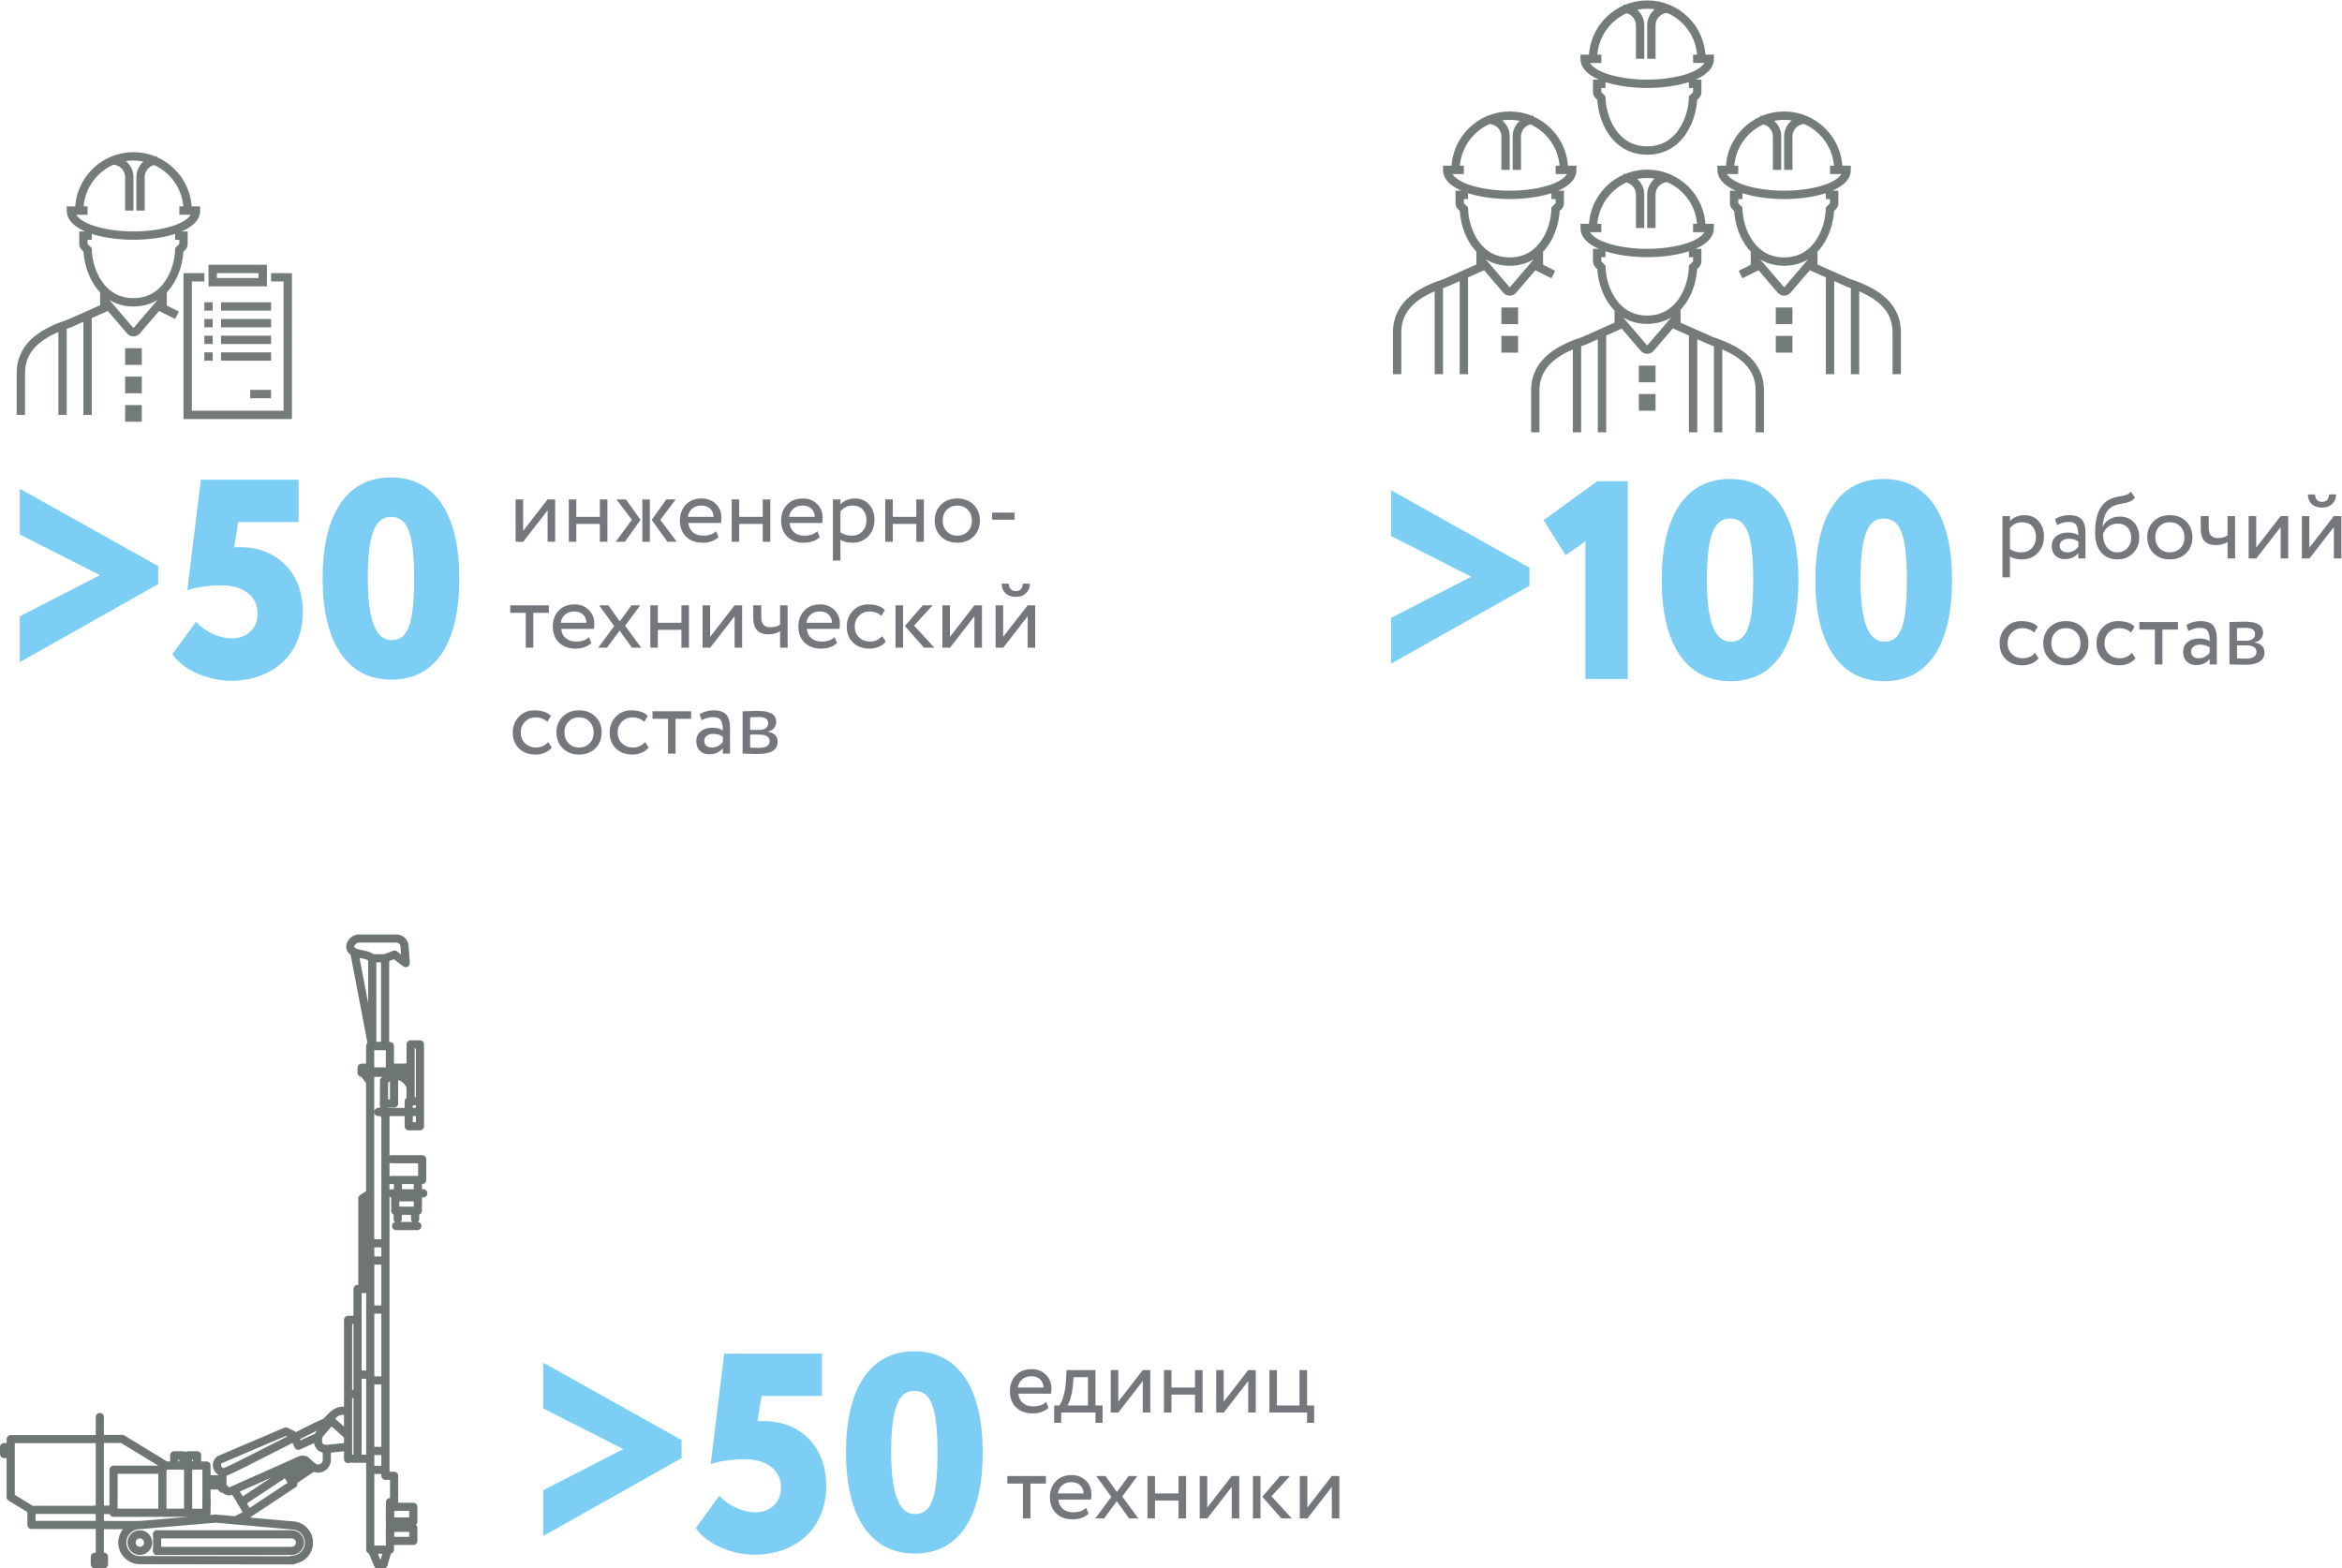 <?xml version="1.0" encoding="UTF-8" standalone="no"?> <svg xmlns:dc="http://purl.org/dc/elements/1.1/" xmlns:cc="http://creativecommons.org/ns#" xmlns:rdf="http://www.w3.org/1999/02/22-rdf-syntax-ns#" xmlns:svg="http://www.w3.org/2000/svg" xmlns="http://www.w3.org/2000/svg" viewBox="0 0 265.236 177.639" height="177.639" width="265.236" xml:space="preserve" id="svg2">  <defs id="defs6"> <clipPath id="clipPath18" clipPathUnits="userSpaceOnUse"> <path id="path16" d="M 0,133.229 H 198.927 V 0 H 0 Z"></path> </clipPath> <clipPath id="clipPath42" clipPathUnits="userSpaceOnUse"> <path id="path40" d="m 1.418,97.426 h 23.386 v 22.905 H 1.418 Z"></path> </clipPath> <clipPath id="clipPath54" clipPathUnits="userSpaceOnUse"> <path id="path52" d="M 0,133.229 H 198.927 V 0 H 0 Z"></path> </clipPath> <clipPath id="clipPath80" clipPathUnits="userSpaceOnUse"> <path id="path78" d="m 1.418,97.426 h 23.386 v 22.905 H 1.418 Z"></path> </clipPath> <clipPath id="clipPath90" clipPathUnits="userSpaceOnUse"> <path id="path88" d="M 0,133.229 H 198.927 V 0 H 0 Z"></path> </clipPath> <clipPath id="clipPath110" clipPathUnits="userSpaceOnUse"> <path id="path108" d="m 118.346,96.528 h 43.155 v 36.7 h -43.155 z"></path> </clipPath> <clipPath id="clipPath122" clipPathUnits="userSpaceOnUse"> <path id="path120" d="M 0,133.229 H 198.927 V 0 H 0 Z"></path> </clipPath> <clipPath id="clipPath142" clipPathUnits="userSpaceOnUse"> <path id="path140" d="m 0.001,0 h 36.31 V 53.859 H 10e-4 Z"></path> </clipPath> </defs> <g transform="matrix(1.333,0,0,-1.333,0,177.639)" id="g10"> <g id="g12"> <g clip-path="url(#clipPath18)" id="g14"> <g transform="translate(45.541,69.746)" id="g20"> <path id="path22" style="fill:#74787c;fill-opacity:1;fill-rule:nonzero;stroke:none" d="m 0,0 c -0.368,0 -0.676,0.117 -0.924,0.352 -0.248,0.235 -0.372,0.544 -0.372,0.928 0,0.367 0.121,0.673 0.364,0.916 0.243,0.242 0.532,0.364 0.868,0.364 0.416,0 0.76,-0.125 1.032,-0.376 L 1.264,2.688 C 0.949,3.003 0.477,3.16 -0.152,3.16 -0.675,3.16 -1.109,2.979 -1.456,2.616 -1.803,2.253 -1.976,1.808 -1.976,1.28 c 0,-0.565 0.177,-1.02 0.532,-1.364 0.355,-0.344 0.82,-0.516 1.396,-0.516 0.283,0 0.547,0.052 0.792,0.156 C 0.989,-0.34 1.187,-0.192 1.336,0 L 1.032,0.464 C 0.76,0.155 0.416,0 0,0 m 3.656,-0.6 c 0.571,0 1.033,0.177 1.388,0.532 0.355,0.355 0.532,0.804 0.532,1.348 0,0.544 -0.177,0.992 -0.532,1.348 C 4.689,2.983 4.227,3.16 3.656,3.16 3.085,3.16 2.623,2.983 2.268,2.628 1.913,2.272 1.736,1.824 1.736,1.28 1.736,0.736 1.913,0.287 2.268,-0.068 2.623,-0.423 3.085,-0.6 3.656,-0.6 M 2.768,2.204 C 3.003,2.441 3.299,2.56 3.656,2.56 4.019,2.56 4.316,2.44 4.548,2.2 4.78,1.96 4.896,1.653 4.896,1.28 4.896,0.901 4.78,0.593 4.548,0.355 4.316,0.119 4.019,0 3.656,0 3.293,0 2.996,0.12 2.764,0.36 2.532,0.6 2.416,0.907 2.416,1.28 c 0,0.379 0.117,0.687 0.352,0.924 M 8.232,0 C 7.864,0 7.556,0.117 7.308,0.352 7.06,0.587 6.936,0.896 6.936,1.28 6.936,1.647 7.057,1.953 7.3,2.196 7.543,2.438 7.832,2.56 8.168,2.56 8.584,2.56 8.928,2.435 9.2,2.184 L 9.496,2.688 C 9.181,3.003 8.709,3.16 8.08,3.16 7.557,3.16 7.123,2.979 6.776,2.616 6.429,2.253 6.256,1.808 6.256,1.28 6.256,0.715 6.433,0.26 6.788,-0.084 7.143,-0.428 7.608,-0.6 8.184,-0.6 c 0.283,0 0.547,0.052 0.792,0.156 C 9.221,-0.34 9.419,-0.192 9.568,0 L 9.264,0.464 C 8.992,0.155 8.648,0 8.232,0 m 2.984,2.44 v -2.961 h 0.64 V 2.44 h 1.32 V 3.08 H 9.896 V 2.44 Z m 3.84,0.144 c 0.33,0 0.549,-0.093 0.656,-0.28 0.106,-0.187 0.16,-0.472 0.16,-0.856 -0.214,0.155 -0.512,0.232 -0.896,0.232 -0.4,0 -0.727,-0.101 -0.98,-0.304 -0.254,-0.203 -0.38,-0.483 -0.38,-0.84 0,-0.341 0.101,-0.612 0.304,-0.812 0.202,-0.2 0.469,-0.3 0.8,-0.3 0.49,0 0.874,0.173 1.152,0.52 v -0.465 h 0.608 v 2.208 c 0,0.492 -0.107,0.86 -0.32,1.105 -0.214,0.245 -0.568,0.368 -1.064,0.368 -0.448,0 -0.848,-0.109 -1.2,-0.328 L 14.064,2.32 C 14.4,2.496 14.73,2.584 15.056,2.584 M 14.468,0.152 c -0.115,0.101 -0.172,0.24 -0.172,0.416 0,0.192 0.074,0.339 0.224,0.44 0.149,0.101 0.33,0.152 0.544,0.152 0.314,0 0.584,-0.08 0.808,-0.24 V 0.464 C 15.61,0.155 15.301,0 14.944,0 14.741,0 14.582,0.051 14.468,0.152 m 3.7,-0.688 c 0.309,-0.011 0.544,-0.016 0.704,-0.016 1.104,0 1.656,0.349 1.656,1.048 0,0.464 -0.28,0.747 -0.84,0.848 V 1.36 c 0.213,0.032 0.386,0.124 0.52,0.276 0.133,0.152 0.2,0.335 0.2,0.548 0,0.619 -0.518,0.928 -1.552,0.928 -0.192,0 -0.436,-0.005 -0.732,-0.016 C 17.828,3.085 17.637,3.08 17.552,3.08 v -3.601 c 0.101,0 0.306,-0.004 0.616,-0.015 m 1.68,1.08 c 0,-0.384 -0.307,-0.576 -0.92,-0.576 -0.107,0 -0.352,0.008 -0.736,0.024 v 1.104 h 0.768 c 0.592,0 0.888,-0.184 0.888,-0.552 m -0.12,1.512 c 0,-0.171 -0.067,-0.307 -0.2,-0.409 C 19.394,1.547 19.218,1.496 19,1.496 h -0.808 v 1.072 c 0.32,0.016 0.557,0.024 0.712,0.024 0.549,0 0.824,-0.179 0.824,-0.536"></path> </g> <g transform="translate(44.669,81.187)" id="g24"> <path id="path26" style="fill:#74787c;fill-opacity:1;fill-rule:nonzero;stroke:none" d="M 0,0 V -2.961 H 0.64 V 0 h 1.32 v 0.64 h -3.28 l 0,-0.64 z m 4.272,-2.44 c -0.357,0 -0.649,0.095 -0.876,0.288 -0.227,0.191 -0.353,0.456 -0.38,0.792 h 2.768 c 0.028,0.123 0.04,0.266 0.04,0.431 0,0.486 -0.16,0.881 -0.48,1.189 C 5.024,0.566 4.627,0.72 4.152,0.72 3.576,0.72 3.123,0.543 2.792,0.187 2.461,-0.168 2.296,-0.616 2.296,-1.16 c 0,-0.571 0.176,-1.028 0.528,-1.368 0.352,-0.341 0.82,-0.512 1.4,-0.512 0.555,0 1.005,0.156 1.352,0.472 l -0.2,0.504 C 5.109,-2.315 4.741,-2.44 4.272,-2.44 m 0.588,2.303 c 0.184,-0.171 0.285,-0.404 0.3,-0.704 H 2.976 c 0.037,0.283 0.157,0.514 0.36,0.693 0.203,0.178 0.464,0.267 0.784,0.267 0.309,0 0.556,-0.085 0.74,-0.256 M 8.984,0.64 7.988,-0.717 7.016,0.64 H 6.232 l 1.28,-1.769 -1.36,-1.832 h 0.744 l 1.08,1.455 1.048,-1.455 H 9.808 L 8.44,-1.097 9.729,0.64 Z m 4.88,-3.601 V 0.64 h -0.64 v -1.481 h -2 V 0.64 h -0.64 v -3.601 h 0.64 v 1.521 h 2 v -1.521 z m 3.88,2.675 v -2.675 h 0.64 V 0.64 h -0.64 l -2.08,-2.68 v 2.68 h -0.64 v -3.601 h 0.645 z M 21.608,0.64 V -1 c -0.213,-0.149 -0.488,-0.225 -0.824,-0.225 -0.518,0 -0.776,0.284 -0.776,0.848 V 0.64 h -0.68 v -1.088 c 0,-0.917 0.426,-1.376 1.28,-1.376 0.389,0 0.722,0.088 1,0.263 v -1.4 h 0.64 V 0.64 Z m 3.528,-3.08 c -0.358,0 -0.65,0.095 -0.876,0.288 -0.227,0.191 -0.354,0.456 -0.38,0.792 h 2.768 c 0.026,0.123 0.04,0.266 0.04,0.431 0,0.486 -0.16,0.881 -0.48,1.189 -0.32,0.306 -0.718,0.46 -1.192,0.46 -0.576,0 -1.03,-0.177 -1.36,-0.533 -0.331,-0.355 -0.496,-0.803 -0.496,-1.347 0,-0.571 0.176,-1.028 0.528,-1.368 0.352,-0.341 0.818,-0.512 1.4,-0.512 0.554,0 1.005,0.156 1.352,0.472 l -0.2,0.504 C 25.973,-2.315 25.605,-2.44 25.136,-2.44 m 0.588,2.303 c 0.184,-0.171 0.284,-0.404 0.3,-0.704 H 23.84 c 0.037,0.283 0.157,0.514 0.36,0.693 0.202,0.178 0.464,0.267 0.784,0.267 0.309,0 0.556,-0.085 0.74,-0.256 m 3.523,-2.303 c -0.368,0 -0.676,0.117 -0.924,0.351 -0.248,0.235 -0.372,0.544 -0.372,0.929 0,0.367 0.122,0.673 0.364,0.916 0.243,0.242 0.532,0.363 0.868,0.363 0.416,0 0.76,-0.125 1.032,-0.376 l 0.296,0.504 c -0.314,0.315 -0.786,0.473 -1.416,0.473 -0.522,0 -0.957,-0.182 -1.304,-0.544 -0.346,-0.363 -0.52,-0.809 -0.52,-1.336 0,-0.566 0.178,-1.021 0.532,-1.364 0.355,-0.344 0.82,-0.516 1.396,-0.516 0.283,0 0.547,0.052 0.792,0.155 0.246,0.105 0.443,0.252 0.592,0.445 l -0.304,0.463 C 30.007,-2.285 29.663,-2.44 29.247,-2.44 m 4.481,3.08 -1.514,-1.758 1.617,-1.843 h 0.888 l -1.728,1.881 1.576,1.72 z m -1.673,0 h -0.64 v -3.601 h 0.64 z m 6.064,-0.926 v -2.675 h 0.64 V 0.64 h -0.64 l -2.08,-2.68 v 2.68 h -0.64 v -3.601 h 0.645 z m 4.52,0 v -2.675 h 0.64 V 0.64 h -0.64 l -2.08,-2.68 v 2.68 h -0.64 v -3.601 h 0.645 z m -1.888,1.958 c 0.213,-0.208 0.512,-0.313 0.896,-0.313 0.352,0 0.637,0.108 0.856,0.321 0.219,0.213 0.328,0.479 0.328,0.799 h -0.6 c -0.032,-0.42 -0.227,-0.631 -0.584,-0.631 -0.378,0 -0.584,0.211 -0.616,0.631 h -0.6 c 0,-0.331 0.107,-0.599 0.32,-0.807"></path> </g> <g transform="translate(46.525,89.9)" id="g28"> <path id="path30" style="fill:#74787c;fill-opacity:1;fill-rule:nonzero;stroke:none" d="m 0,0 v -2.674 h 0.64 v 3.6 H 0 l -2.08,-2.68 v 2.68 h -0.641 v -3.6 h 0.646 z m 5.08,-2.674 v 3.6 H 4.439 v -1.48 h -2 v 1.48 H 1.8 v -3.6 h 0.639 v 1.52 h 2 v -1.52 z m 5.008,3.6 -1.244,-1.736 1.34,-1.864 h 0.792 L 9.575,-0.81 10.88,0.926 Z m -1.4,0 h -0.64 v -3.6 h 0.64 z m -2.905,-3.6 h 0.784 l 1.325,1.862 -1.237,1.738 h -0.8 L 7.159,-0.81 Z m 7.433,0.52 c -0.359,0 -0.651,0.096 -0.876,0.288 -0.228,0.192 -0.355,0.456 -0.38,0.792 h 2.768 c 0.026,0.123 0.04,0.267 0.04,0.432 0,0.486 -0.161,0.882 -0.48,1.188 -0.32,0.308 -0.719,0.461 -1.192,0.461 -0.576,0 -1.031,-0.178 -1.361,-0.532 -0.331,-0.355 -0.496,-0.805 -0.496,-1.349 0,-0.57 0.177,-1.025 0.529,-1.368 0.351,-0.341 0.818,-0.512 1.4,-0.512 0.554,0 1.005,0.158 1.352,0.472 l -0.201,0.504 c -0.266,-0.25 -0.634,-0.376 -1.103,-0.376 m 0.588,2.304 c 0.183,-0.17 0.284,-0.405 0.3,-0.704 H 11.92 c 0.037,0.283 0.156,0.514 0.359,0.692 0.202,0.179 0.464,0.268 0.784,0.268 0.31,0 0.556,-0.085 0.741,-0.256 m 5.116,-2.824 v 3.6 h -0.641 v -1.48 h -2 v 1.48 H 15.64 v -3.6 h 0.639 v 1.52 h 2 v -1.52 z m 2.895,0.52 c -0.357,0 -0.649,0.096 -0.876,0.288 -0.226,0.192 -0.353,0.456 -0.379,0.792 h 2.767 c 0.027,0.123 0.04,0.267 0.04,0.432 0,0.486 -0.159,0.882 -0.479,1.188 -0.321,0.308 -0.718,0.461 -1.193,0.461 -0.576,0 -1.029,-0.178 -1.359,-0.532 C 20.005,0.12 19.84,-0.33 19.84,-0.874 c 0,-0.57 0.176,-1.025 0.527,-1.368 0.353,-0.341 0.819,-0.512 1.401,-0.512 0.553,0 1.004,0.158 1.351,0.472 l -0.199,0.504 c -0.268,-0.25 -0.636,-0.376 -1.105,-0.376 m 0.588,2.304 c 0.185,-0.17 0.284,-0.405 0.301,-0.704 H 20.52 c 0.037,0.283 0.157,0.514 0.36,0.692 0.202,0.179 0.464,0.268 0.784,0.268 0.309,0 0.556,-0.085 0.739,-0.256 m 2.477,-4.422 v 1.766 c 0.25,-0.165 0.589,-0.248 1.016,-0.248 0.553,0 1.004,0.184 1.352,0.552 0.346,0.368 0.52,0.83 0.52,1.384 0,0.539 -0.152,0.978 -0.453,1.316 -0.301,0.339 -0.706,0.509 -1.211,0.509 -0.247,0 -0.479,-0.047 -0.701,-0.141 C 25.182,0.773 25.008,0.652 24.88,0.502 v 0.424 h -0.641 v -5.198 z m 1.895,4.335 c 0.208,-0.23 0.313,-0.531 0.313,-0.905 0,-0.384 -0.114,-0.698 -0.34,-0.944 -0.227,-0.245 -0.53,-0.368 -0.908,-0.368 -0.363,0 -0.684,0.094 -0.96,0.28 v 1.784 c 0.266,0.331 0.612,0.496 1.04,0.496 0.361,0 0.647,-0.114 0.855,-0.343 m 5.193,-2.737 v 3.6 h -0.641 v -1.48 h -2 v 1.48 h -0.64 v -3.6 h 0.64 v 1.52 h 2 v -1.52 z m 2.84,-0.08 c 0.57,0 1.033,0.178 1.387,0.532 0.355,0.355 0.533,0.804 0.533,1.348 0,0.544 -0.178,0.994 -0.533,1.349 -0.354,0.354 -0.817,0.532 -1.387,0.532 -0.572,0 -1.035,-0.178 -1.388,-0.532 -0.356,-0.355 -0.532,-0.805 -0.532,-1.349 0,-0.544 0.176,-0.993 0.532,-1.348 0.353,-0.354 0.816,-0.532 1.388,-0.532 M 33.92,0.05 c 0.233,0.238 0.529,0.356 0.888,0.356 0.362,0 0.66,-0.12 0.891,-0.36 0.233,-0.24 0.349,-0.546 0.349,-0.92 0,-0.378 -0.116,-0.686 -0.349,-0.924 -0.231,-0.237 -0.529,-0.356 -0.891,-0.356 -0.364,0 -0.661,0.12 -0.892,0.36 -0.232,0.24 -0.349,0.547 -0.349,0.92 0,0.379 0.118,0.687 0.353,0.924 m 5.759,-0.244 h -1.912 v -0.6 h 1.912 z"></path> </g> <g transform="translate(13.44,83.624)" id="g32"> <path id="path34" style="fill:#7ccef4;fill-opacity:1;fill-rule:nonzero;stroke:none" d="M 0,0 V 1.536 L -11.76,8.112 V 4.224 l 6.817,-3.456 -6.817,-3.504 v -3.888 z m 2.473,-0.528 c 0.456,0.216 1.727,0.432 2.88,0.432 2.015,0 3.095,-1.032 3.095,-2.4 0,-1.248 -0.887,-2.112 -2.183,-2.112 -1.128,0 -2.401,0.648 -3.049,1.416 L 1.2,-5.952 c 1.008,-1.44 3.193,-2.256 4.968,-2.256 3.433,0 6.12,2.112 6.12,5.88 0,3.432 -2.351,5.472 -5.256,5.472 H 6.456 L 6.792,5.28 h 5.137 v 3.6 H 3.624 Z m 11.496,1.007 c 0,-5.231 1.943,-8.591 5.855,-8.591 3.912,0 5.76,3.36 5.76,8.591 0,5.233 -1.896,8.593 -5.808,8.593 -3.912,0 -5.807,-3.36 -5.807,-8.593 m 3.84,0 c 0,3.841 0.624,5.233 1.967,5.233 1.369,0 1.968,-1.273 1.968,-5.233 0,-3.935 -0.552,-5.231 -1.92,-5.231 -1.2,0 -2.015,1.344 -2.015,5.231"></path> </g> </g> </g> <g id="g36"> <g clip-path="url(#clipPath42)" id="g38"> <g transform="translate(1.772,98.008)" id="g44"> <path id="path46" style="fill:none;stroke:#747b7b;stroke-width:0.709;stroke-linecap:butt;stroke-linejoin:miter;stroke-miterlimit:10;stroke-dasharray:none;stroke-opacity:1" d="m 0,0 v 3.543 c 0,2.53 2.212,3.593 4.14,4.234 L 7.087,9.088 V 10.63 M 3.543,0 v 7.421 m 9.566,7.815 h 0.71 v -0.708 c 0,-0.093 -0.038,-0.184 -0.104,-0.251 L 13.462,14.024 C 13.405,12.239 12.329,9.567 9.566,9.567 c -2.761,0 -3.837,2.672 -3.894,4.457 l -0.253,0.253 c -0.067,0.067 -0.105,0.158 -0.105,0.251 v 0.708 H 6.023 M 11.962,9.628 9.836,7.147 C 9.769,7.069 9.67,7.024 9.566,7.024 9.463,7.024 9.365,7.069 9.298,7.147 L 7.172,9.628 m 7.001,7.734 h 0.709 c 0,-1.381 -2.739,-2.126 -5.316,-2.126 -2.576,0 -5.314,0.745 -5.314,2.126 h 0.709 m 0.708,0 H 4.961 c 0,2.54 2.065,4.608 4.605,4.608 2.54,0 4.607,-2.068 4.607,-4.608 h -0.708 m -3.296,2.835 c 0,0.782 0.636,1.417 1.418,1.417 m -1.418,-4.252 v 2.835 m -2.374,1.417 c 0.782,0 1.418,-0.635 1.418,-1.417 m 0,0 V 17.362 M 5.669,0 v 8.534 m 6.378,2.096 V 9.077 l 1.222,-0.61 m 7.991,3.226 h 1.417 V 0 h -8.504 v 11.693 h 1.418 m 4.96,-0.417 h -4.252 v 1.126 h 4.252 z"></path> </g> </g> </g> <g id="g48"> <g clip-path="url(#clipPath54)" id="g50"> <path id="path56" style="fill:#747b7b;fill-opacity:1;fill-rule:nonzero;stroke:none" d="m 18.779,106.866 h 4.253 v 0.709 h -4.253 z"></path> <path id="path58" style="fill:#747b7b;fill-opacity:1;fill-rule:nonzero;stroke:none" d="m 17.363,106.866 h 0.708 v 0.709 h -0.708 z"></path> <path id="path60" style="fill:#747b7b;fill-opacity:1;fill-rule:nonzero;stroke:none" d="m 18.779,105.448 h 4.253 v 0.709 h -4.253 z"></path> <path id="path62" style="fill:#747b7b;fill-opacity:1;fill-rule:nonzero;stroke:none" d="m 17.363,105.448 h 0.708 v 0.709 h -0.708 z"></path> <path id="path64" style="fill:#747b7b;fill-opacity:1;fill-rule:nonzero;stroke:none" d="m 18.779,104.032 h 4.253 v 0.708 h -4.253 z"></path> <path id="path66" style="fill:#747b7b;fill-opacity:1;fill-rule:nonzero;stroke:none" d="m 17.363,104.032 h 0.708 v 0.708 h -0.708 z"></path> <path id="path68" style="fill:#747b7b;fill-opacity:1;fill-rule:nonzero;stroke:none" d="m 18.779,102.614 h 4.253 v 0.708 h -4.253 z"></path> <path id="path70" style="fill:#747b7b;fill-opacity:1;fill-rule:nonzero;stroke:none" d="m 17.363,102.614 h 0.708 v 0.708 h -0.708 z"></path> <path id="path72" style="fill:#747b7b;fill-opacity:1;fill-rule:nonzero;stroke:none" d="m 21.26,99.426 h 1.771 v 0.709 H 21.26 Z"></path> </g> </g> <g id="g74"> <g clip-path="url(#clipPath80)" id="g76"> <path id="path82" style="fill:none;stroke:#747b7b;stroke-width:0.709;stroke-linecap:butt;stroke-linejoin:miter;stroke-miterlimit:10;stroke-dasharray:none;stroke-opacity:1" d="m 11.693,102.614 h -0.709 v 0.709 h 0.709 z m 0,-2.417 h -0.709 v 0.709 h 0.709 z m 0,-2.418 h -0.709 v 0.709 h 0.709 z"></path> </g> </g> <g id="g84"> <g clip-path="url(#clipPath90)" id="g86"> <g transform="translate(171.863,77.329)" id="g92"> <path id="path94" style="fill:#74787c;fill-opacity:1;fill-rule:nonzero;stroke:none" d="m 0,0 c -0.368,0 -0.676,0.116 -0.924,0.352 -0.248,0.235 -0.372,0.544 -0.372,0.927 0,0.368 0.121,0.674 0.364,0.916 0.243,0.243 0.532,0.365 0.868,0.365 0.416,0 0.76,-0.125 1.032,-0.376 l 0.296,0.504 c -0.315,0.315 -0.787,0.471 -1.416,0.471 -0.523,0 -0.957,-0.18 -1.304,-0.544 -0.347,-0.362 -0.521,-0.807 -0.521,-1.336 0,-0.564 0.178,-1.019 0.533,-1.363 0.355,-0.345 0.82,-0.517 1.396,-0.517 0.283,0 0.547,0.052 0.792,0.157 C 0.989,-0.341 1.187,-0.192 1.336,0 L 1.032,0.464 C 0.76,0.154 0.416,0 0,0 m 3.656,-0.601 c 0.571,0 1.032,0.177 1.388,0.533 0.354,0.355 0.532,0.803 0.532,1.347 0,0.544 -0.178,0.993 -0.532,1.349 C 4.688,2.982 4.227,3.159 3.656,3.159 3.085,3.159 2.623,2.982 2.268,2.628 1.913,2.272 1.736,1.823 1.736,1.279 1.736,0.735 1.913,0.287 2.268,-0.068 2.623,-0.424 3.085,-0.601 3.656,-0.601 M 2.768,2.204 C 3.003,2.44 3.299,2.56 3.656,2.56 4.019,2.56 4.316,2.439 4.548,2.199 4.78,1.96 4.896,1.652 4.896,1.279 4.896,0.9 4.78,0.593 4.548,0.355 4.316,0.118 4.019,0 3.656,0 3.293,0 2.996,0.12 2.764,0.359 2.532,0.6 2.416,0.906 2.416,1.279 c 0,0.379 0.117,0.688 0.352,0.925 M 8.232,0 C 7.864,0 7.556,0.116 7.308,0.352 7.06,0.587 6.936,0.896 6.936,1.279 6.936,1.647 7.057,1.953 7.3,2.195 7.543,2.438 7.832,2.56 8.168,2.56 8.584,2.56 8.928,2.435 9.2,2.184 L 9.496,2.688 C 9.181,3.003 8.709,3.159 8.08,3.159 7.557,3.159 7.123,2.979 6.776,2.615 6.429,2.253 6.256,1.808 6.256,1.279 c 0,-0.564 0.177,-1.019 0.532,-1.363 0.355,-0.345 0.82,-0.517 1.396,-0.517 0.283,0 0.546,0.052 0.792,0.157 C 9.221,-0.341 9.419,-0.192 9.568,0 L 9.264,0.464 C 8.992,0.154 8.647,0 8.232,0 m 2.984,2.439 v -2.96 h 0.639 v 2.96 h 1.321 V 3.08 H 9.896 V 2.439 Z m 3.84,0.145 c 0.33,0 0.548,-0.094 0.656,-0.28 0.106,-0.188 0.16,-0.472 0.16,-0.857 -0.214,0.156 -0.512,0.233 -0.896,0.233 -0.4,0 -0.727,-0.101 -0.98,-0.304 -0.254,-0.203 -0.38,-0.483 -0.38,-0.841 0,-0.341 0.101,-0.611 0.304,-0.811 0.202,-0.201 0.469,-0.3 0.8,-0.3 0.49,0 0.874,0.173 1.152,0.519 v -0.464 h 0.607 v 2.208 c 0,0.492 -0.106,0.86 -0.319,1.105 -0.214,0.245 -0.568,0.367 -1.064,0.367 -0.449,0 -0.848,-0.108 -1.2,-0.327 l 0.167,-0.513 c 0.337,0.177 0.666,0.265 0.993,0.265 M 14.468,0.151 c -0.115,0.102 -0.172,0.241 -0.172,0.416 0,0.193 0.074,0.339 0.224,0.441 0.149,0.1 0.33,0.151 0.543,0.151 0.315,0 0.584,-0.079 0.809,-0.239 V 0.464 C 15.61,0.154 15.301,0 14.944,0 14.741,0 14.582,0.051 14.468,0.151 m 3.7,-0.687 c 0.309,-0.011 0.544,-0.017 0.704,-0.017 1.104,0 1.656,0.35 1.656,1.049 0,0.464 -0.28,0.746 -0.841,0.848 v 0.015 c 0.214,0.033 0.387,0.124 0.521,0.277 0.133,0.152 0.2,0.335 0.2,0.548 0,0.619 -0.518,0.927 -1.553,0.927 -0.191,0 -0.435,-0.005 -0.731,-0.015 C 17.828,3.085 17.637,3.08 17.552,3.08 v -3.601 c 0.101,0 0.305,-0.004 0.616,-0.015 m 1.68,1.08 c 0,-0.385 -0.307,-0.576 -0.92,-0.576 -0.107,0 -0.352,0.008 -0.736,0.023 v 1.105 h 0.768 c 0.592,0 0.888,-0.184 0.888,-0.552 m -0.12,1.512 c 0,-0.171 -0.067,-0.307 -0.2,-0.409 C 19.394,1.547 19.218,1.496 19,1.496 h -0.808 v 1.071 c 0.32,0.017 0.557,0.025 0.712,0.025 0.549,0 0.824,-0.179 0.824,-0.536"></path> </g> <g transform="translate(170.767,84.209)" id="g96"> <path id="path98" style="fill:#74787c;fill-opacity:1;fill-rule:nonzero;stroke:none" d="M 0,0 V 1.768 C 0.251,1.603 0.589,1.52 1.016,1.52 1.57,1.52 2.021,1.704 2.367,2.071 2.715,2.439 2.888,2.9 2.888,3.456 2.888,3.995 2.736,4.433 2.436,4.771 2.135,5.11 1.73,5.279 1.224,5.279 0.979,5.279 0.745,5.232 0.523,5.14 0.303,5.047 0.128,4.925 0,4.775 V 5.2 H -0.641 V 0 Z M 1.896,4.336 C 2.104,4.106 2.208,3.805 2.208,3.432 2.208,3.048 2.095,2.732 1.867,2.487 1.641,2.243 1.339,2.12 0.96,2.12 0.597,2.12 0.276,2.213 0,2.399 V 4.184 C 0.267,4.515 0.612,4.68 1.04,4.68 1.402,4.68 1.687,4.564 1.896,4.336 m 3.095,0.368 c 0.331,0 0.55,-0.094 0.656,-0.28 C 5.755,4.236 5.808,3.952 5.808,3.567 5.595,3.723 5.296,3.8 4.912,3.8 4.512,3.8 4.185,3.699 3.932,3.496 3.679,3.293 3.552,3.013 3.552,2.655 c 0,-0.341 0.1,-0.611 0.303,-0.811 0.204,-0.2 0.469,-0.3 0.8,-0.3 0.491,0 0.875,0.173 1.153,0.519 V 1.6 h 0.608 v 2.208 c 0,0.491 -0.107,0.859 -0.32,1.104 C 5.883,5.157 5.527,5.279 5.031,5.279 4.584,5.279 4.184,5.171 3.832,4.952 L 4,4.439 C 4.336,4.616 4.667,4.704 4.991,4.704 M 4.403,2.271 C 4.289,2.373 4.231,2.512 4.231,2.688 4.231,2.88 4.307,3.026 4.456,3.128 4.604,3.229 4.787,3.279 5,3.279 5.314,3.279 5.584,3.2 5.808,3.04 V 2.584 C 5.547,2.274 5.236,2.12 4.88,2.12 4.677,2.12 4.519,2.171 4.403,2.271 M 9.88,7 C 9.725,6.952 9.522,6.908 9.271,6.868 9.021,6.828 8.787,6.76 8.567,6.664 7.677,6.291 7.231,5.323 7.231,3.76 c 0,-0.694 0.171,-1.24 0.512,-1.64 0.342,-0.4 0.806,-0.6 1.393,-0.6 0.539,0 0.98,0.18 1.328,0.54 0.347,0.36 0.519,0.795 0.519,1.308 0,0.544 -0.15,0.979 -0.452,1.304 C 10.23,4.997 9.823,5.16 9.312,5.16 9.008,5.16 8.724,5.083 8.46,4.928 8.195,4.772 8.005,4.57 7.888,4.319 H 7.872 c 0.064,0.912 0.367,1.492 0.911,1.737 0.197,0.09 0.43,0.157 0.696,0.2 0.268,0.043 0.492,0.096 0.672,0.16 0.182,0.063 0.336,0.184 0.464,0.359 L 10.271,7.279 C 10.165,7.141 10.034,7.048 9.88,7 M 8.336,4.288 C 8.56,4.469 8.832,4.56 9.151,4.56 9.515,4.56 9.797,4.446 10,4.22 10.203,3.993 10.304,3.699 10.304,3.336 10.304,2.995 10.192,2.707 9.972,2.472 9.751,2.236 9.467,2.12 9.12,2.12 8.763,2.12 8.472,2.259 8.248,2.536 8.023,2.813 7.912,3.181 7.912,3.64 7.971,3.891 8.111,4.106 8.336,4.288 M 13.584,1.52 c 0.569,0 1.032,0.176 1.388,0.532 0.353,0.355 0.532,0.803 0.532,1.347 0,0.544 -0.179,0.994 -0.532,1.349 -0.356,0.355 -0.819,0.531 -1.388,0.531 -0.571,0 -1.034,-0.176 -1.389,-0.531 -0.354,-0.355 -0.531,-0.805 -0.531,-1.349 0,-0.544 0.177,-0.992 0.531,-1.347 C 12.55,1.696 13.013,1.52 13.584,1.52 m -0.889,2.804 c 0.235,0.237 0.531,0.356 0.889,0.356 0.361,0 0.659,-0.12 0.892,-0.361 0.232,-0.239 0.347,-0.547 0.347,-0.92 0,-0.378 -0.115,-0.686 -0.347,-0.923 C 14.243,2.238 13.945,2.12 13.584,2.12 c -0.363,0 -0.66,0.12 -0.893,0.359 -0.231,0.241 -0.347,0.547 -0.347,0.92 0,0.379 0.117,0.688 0.351,0.925 M 18.487,5.2 V 3.56 C 18.273,3.411 18,3.336 17.664,3.336 c -0.518,0 -0.776,0.283 -0.776,0.848 V 5.2 h -0.68 V 4.111 c 0,-0.917 0.426,-1.376 1.279,-1.376 0.39,0 0.723,0.089 1,0.265 V 1.6 h 0.641 V 5.2 Z M 23,4.272 V 1.6 h 0.64 V 5.2 H 23 L 20.92,2.52 V 5.2 H 20.279 V 1.6 h 0.646 z m 4.52,0 V 1.6 h 0.639 V 5.2 H 27.52 L 25.439,2.52 V 5.2 H 24.8 V 1.6 h 0.644 z m -1.888,1.959 c 0.213,-0.208 0.512,-0.311 0.895,-0.311 0.353,0 0.638,0.106 0.857,0.32 0.218,0.213 0.328,0.48 0.328,0.8 H 27.111 C 27.08,6.619 26.885,6.408 26.527,6.408 c -0.379,0 -0.584,0.211 -0.615,0.632 h -0.6 c 0,-0.331 0.106,-0.601 0.32,-0.809"></path> </g> <g transform="translate(129.944,83.492)" id="g100"> <path id="path102" style="fill:#7ccef4;fill-opacity:1;fill-rule:nonzero;stroke:none" d="M 0,0 V 1.536 L -11.76,8.112 V 4.225 L -4.943,0.769 -11.76,-2.735 V -6.624 Z M 1.2,5.568 3.072,2.593 4.752,3.769 V -7.92 H 8.353 V 8.88 H 5.761 Z M 11.232,0.48 c 0,-5.232 1.945,-8.591 5.856,-8.591 3.912,0 5.761,3.359 5.761,8.591 0,5.232 -1.897,8.592 -5.809,8.592 -3.912,0 -5.808,-3.36 -5.808,-8.592 m 3.84,0 c 0,3.84 0.624,5.232 1.968,5.232 1.368,0 1.968,-1.272 1.968,-5.232 0,-3.936 -0.552,-5.232 -1.92,-5.232 -1.199,0 -2.016,1.345 -2.016,5.232 m 9.215,0 c 0,-5.232 1.944,-8.591 5.857,-8.591 3.912,0 5.759,3.359 5.759,8.591 0,5.232 -1.896,8.592 -5.807,8.592 -3.912,0 -5.809,-3.36 -5.809,-8.592 m 3.84,0 c 0,3.84 0.624,5.232 1.969,5.232 1.367,0 1.967,-1.272 1.967,-5.232 0,-3.936 -0.551,-5.232 -1.919,-5.232 -1.201,0 -2.017,1.345 -2.017,5.232"></path> </g> </g> </g> <g id="g104"> <g clip-path="url(#clipPath110)" id="g106"> <g transform="translate(118.701,101.467)" id="g112"> <path id="path114" style="fill:none;stroke:#747b7b;stroke-width:0.709;stroke-linecap:butt;stroke-linejoin:miter;stroke-miterlimit:10;stroke-dasharray:none;stroke-opacity:1" d="m 0,0 v 3.543 c 0,2.53 2.212,3.592 4.141,4.234 L 7.087,9.088 V 10.63 M 3.543,0 v 7.421 m 9.567,7.815 h 0.709 v -0.708 c 0,-0.093 -0.038,-0.185 -0.103,-0.251 L 13.462,14.024 C 13.405,12.239 12.329,9.567 9.567,9.567 c -2.761,0 -3.838,2.672 -3.895,4.457 l -0.253,0.253 c -0.066,0.066 -0.104,0.158 -0.104,0.251 v 0.708 H 6.024 M 11.962,9.628 9.836,7.147 C 9.77,7.069 9.67,7.024 9.567,7.024 9.463,7.024 9.365,7.069 9.299,7.147 L 7.172,9.628 m 7.002,7.734 h 0.709 c 0,-1.381 -2.739,-2.126 -5.316,-2.126 -2.577,0 -5.315,0.745 -5.315,2.126 h 0.709 m 0.708,0 H 4.961 c 0,2.54 2.066,4.607 4.606,4.607 2.54,0 4.607,-2.067 4.607,-4.607 h -0.708 m -3.297,2.835 c 0,0.782 0.637,1.417 1.418,1.417 m -1.418,-4.252 v 2.835 m -2.374,1.417 c 0.782,0 1.418,-0.635 1.418,-1.417 m 0,0 V 17.362 M 5.669,0 v 8.535 m 6.378,2.095 V 9.077 L 13.27,8.467 M 9.921,4.606 H 9.212 v 0.709 h 0.709 z m 0,-2.417 H 9.212 V 2.898 H 9.921 Z M 42.446,0 v 3.543 c 0,2.53 -2.212,3.592 -4.138,4.234 L 35.36,9.088 V 10.63 M 38.903,0 v 7.421 m -9.567,7.815 h -0.708 v -0.708 c 0,-0.093 0.037,-0.185 0.103,-0.251 l 0.253,-0.253 c 0.057,-1.785 1.134,-4.457 3.896,-4.457 2.762,0 3.839,2.672 3.895,4.457 l 0.253,0.253 c 0.067,0.066 0.103,0.158 0.103,0.251 v 0.708 H 36.424 M 30.485,9.628 32.611,7.147 c 0.068,-0.078 0.165,-0.123 0.269,-0.123 0.103,0 0.201,0.045 0.268,0.123 l 2.126,2.481 m -7.001,7.734 h -0.708 c 0,-1.381 2.739,-2.126 5.315,-2.126 2.576,0 5.314,0.745 5.314,2.126 h -0.708 m -0.709,0 h 0.709 c 0,2.54 -2.067,4.607 -4.606,4.607 -2.539,0 -4.607,-2.067 -4.607,-4.607 h 0.709 m 3.295,2.835 c 0,0.782 -0.635,1.417 -1.417,1.417 m 1.417,-4.252 v 2.835 m 2.374,1.417 c -0.782,0 -1.417,-0.635 -1.417,-1.417 m 0,0 V 17.362 M 36.777,0 V 8.535 M 30.399,10.63 V 9.077 l -1.22,-0.61 m 3.346,-3.861 h 0.709 v 0.709 h -0.709 z m 0,-2.417 h 0.709 V 2.898 H 32.525 Z M 17.701,10.297 H 16.993 V 9.588 c 0,-0.094 0.037,-0.184 0.105,-0.25 l 0.253,-0.253 c 0.056,-1.785 1.132,-4.457 3.894,-4.457 2.761,0 3.838,2.672 3.896,4.457 l 0.253,0.253 c 0.065,0.066 0.103,0.156 0.103,0.25 v 0.709 h -0.709 m -5.937,-5.609 2.126,-2.48 c 0.066,-0.078 0.165,-0.123 0.268,-0.123 0.104,0 0.201,0.045 0.27,0.123 l 2.126,2.48 m -7.002,7.735 h -0.708 c 0,-1.381 2.737,-2.126 5.314,-2.126 2.576,0 5.316,0.745 5.316,2.126 h -0.709 m -0.709,0 h 0.709 c 0,2.54 -2.067,4.606 -4.607,4.606 -2.54,0 -4.606,-2.066 -4.606,-4.606 h 0.709 m 3.295,2.835 c 0,0.781 -0.635,1.417 -1.417,1.417 m 1.417,-4.252 v 2.835 m 2.374,1.417 c -0.782,0 -1.417,-0.636 -1.417,-1.417 m 0,0 v -2.835 m -3.899,12.252 h -0.708 v -0.709 c 0,-0.094 0.037,-0.184 0.105,-0.25 l 0.253,-0.253 c 0.056,-1.785 1.132,-4.457 3.894,-4.457 2.761,0 3.838,2.672 3.896,4.457 l 0.253,0.253 c 0.065,0.066 0.103,0.156 0.103,0.25 v 0.709 h -0.709 m -8.149,2.126 h -0.708 c 0,-1.381 2.737,-2.126 5.314,-2.126 2.576,0 5.316,0.745 5.316,2.126 h -0.709 m -0.709,0 h 0.709 c 0,2.54 -2.067,4.606 -4.607,4.606 -2.54,0 -4.606,-2.066 -4.606,-4.606 h 0.709 m 3.295,2.835 c 0,0.781 -0.635,1.417 -1.417,1.417 m 1.417,-4.252 v 2.835 m 2.374,1.417 c -0.782,0 -1.417,-0.636 -1.417,-1.417 m 0,0 v -2.835 m 9.212,-31.739 v 3.542 c 0,2.53 -2.212,3.591 -4.14,4.234 l -2.946,1.311 v 1.542 m 3.543,-10.629 v 7.42 m -2.126,-7.42 V 3.595 M 11.737,-4.938 v 3.542 c 0,2.53 2.213,3.591 4.14,4.234 l 2.947,1.311 V 5.691 M 15.28,-4.938 v 7.42 m 2.126,-7.42 v 8.533 m 3.485,-3.928 H 21.6 v 0.709 h -0.709 z m 0,-2.417 H 21.6 v 0.709 h -0.709 z"></path> </g> </g> </g> <g id="g116"> <g clip-path="url(#clipPath122)" id="g118"> <g transform="translate(57.906,9.366)" id="g124"> <path id="path126" style="fill:#7ccef4;fill-opacity:1;fill-rule:nonzero;stroke:none" d="M 0,0 V 1.536 L -11.76,8.112 V 4.225 l 6.816,-3.456 -6.816,-3.504 v -3.889 z m 2.472,-0.527 c 0.456,0.215 1.728,0.431 2.88,0.431 2.016,0 3.096,-1.032 3.096,-2.4 0,-1.248 -0.888,-2.111 -2.184,-2.111 -1.128,0 -2.4,0.647 -3.048,1.416 L 1.2,-5.952 c 1.008,-1.44 3.192,-2.256 4.968,-2.256 3.432,0 6.12,2.112 6.12,5.88 0,3.432 -2.352,5.473 -5.256,5.473 H 6.456 L 6.792,5.28 h 5.136 v 3.6 H 3.624 Z M 13.968,0.48 c 0,-5.232 1.944,-8.591 5.856,-8.591 3.912,0 5.76,3.359 5.76,8.591 0,5.232 -1.897,8.592 -5.809,8.592 -3.911,0 -5.807,-3.36 -5.807,-8.592 m 3.84,0 c 0,3.84 0.624,5.232 1.967,5.232 1.369,0 1.969,-1.272 1.969,-5.232 0,-3.936 -0.553,-5.232 -1.92,-5.232 -1.2,0 -2.016,1.345 -2.016,5.232"></path> </g> <g transform="translate(86.905,7.202)" id="g128"> <path id="path130" style="fill:#74787c;fill-opacity:1;fill-rule:nonzero;stroke:none" d="M 0,0 V -2.96 H 0.64 V 0 h 1.32 v 0.64 h -3.28 l 0,-0.64 z m 4.272,-2.44 c -0.357,0 -0.649,0.095 -0.876,0.288 -0.227,0.192 -0.353,0.456 -0.38,0.792 h 2.768 c 0.028,0.123 0.04,0.266 0.04,0.431 0,0.486 -0.16,0.882 -0.48,1.189 C 5.024,0.566 4.627,0.72 4.152,0.72 3.576,0.72 3.123,0.543 2.792,0.187 2.461,-0.167 2.296,-0.616 2.296,-1.16 c 0,-0.571 0.176,-1.028 0.528,-1.368 0.352,-0.341 0.819,-0.512 1.4,-0.512 0.555,0 1.005,0.156 1.352,0.472 l -0.2,0.504 C 5.109,-2.315 4.741,-2.44 4.272,-2.44 M 4.86,-0.137 C 5.044,-0.308 5.144,-0.541 5.16,-0.84 H 2.976 c 0.037,0.282 0.157,0.513 0.36,0.692 C 3.539,0.03 3.8,0.12 4.12,0.12 4.429,0.12 4.676,0.035 4.86,-0.137 M 8.984,0.64 7.988,-0.716 7.016,0.64 H 6.232 l 1.28,-1.768 -1.36,-1.832 h 0.744 l 1.08,1.455 1.048,-1.455 H 9.808 L 8.44,-1.097 9.729,0.64 Z m 4.88,-3.6 v 3.6 h -0.64 v -1.48 h -2 v 1.48 h -0.64 v -3.6 h 0.64 v 1.52 h 2 v -1.52 z m 3.88,2.674 V -2.96 h 0.64 v 3.6 h -0.64 l -2.08,-2.68 v 2.68 h -0.64 v -3.6 h 0.645 z M 21.856,0.64 20.342,-1.118 21.96,-2.96 h 0.888 l -1.728,1.88 1.576,1.72 z m -1.672,0 h -0.64 v -3.6 h 0.64 z m 6.063,-0.926 V -2.96 h 0.64 v 3.6 h -0.64 l -2.08,-2.68 v 2.68 h -0.64 v -3.6 h 0.646 z"></path> </g> <g transform="translate(87.777,13.762)" id="g132"> <path id="path134" style="fill:#74787c;fill-opacity:1;fill-rule:nonzero;stroke:none" d="M 0,0 C -0.357,0 -0.649,0.096 -0.876,0.288 -1.104,0.48 -1.229,0.744 -1.256,1.08 h 2.768 c 0.027,0.123 0.04,0.267 0.04,0.432 0,0.485 -0.16,0.882 -0.48,1.188 C 0.752,3.007 0.354,3.16 -0.12,3.16 -0.696,3.16 -1.149,2.983 -1.48,2.628 -1.812,2.273 -1.977,1.824 -1.977,1.28 c 0,-0.571 0.177,-1.027 0.529,-1.368 0.352,-0.341 0.819,-0.512 1.4,-0.512 0.555,0 1.005,0.157 1.352,0.472 l -0.2,0.504 C 0.837,0.125 0.469,0 0,0 M 0.588,2.304 C 0.771,2.133 0.872,1.899 0.888,1.601 h -2.184 c 0.037,0.282 0.157,0.512 0.359,0.691 0.204,0.179 0.465,0.269 0.785,0.269 0.309,0 0.556,-0.085 0.74,-0.257 m 1.796,-3.703 v 0.879 h 2.912 v -0.879 h 0.6 V 0.08 h -0.6 v 3 H 2.84 L 2.784,2.128 C 2.752,1.659 2.684,1.24 2.58,0.872 2.476,0.504 2.359,0.24 2.231,0.08 H 1.784 V -1.399 Z M 3.43,2.48 H 4.656 V 0.08 H 2.912 C 3.005,0.208 3.099,0.436 3.191,0.76 3.285,1.086 3.35,1.459 3.386,1.881 Z M 9.312,2.154 V -0.52 h 0.64 v 3.6 H 9.312 L 7.231,0.4 V 3.08 H 6.592 v -3.6 h 0.645 z m 5.08,-2.674 v 3.6 h -0.64 V 1.601 h -2 V 3.08 h -0.64 v -3.6 h 0.64 V 1 h 2 v -1.52 z m 3.879,2.674 V -0.52 h 0.641 v 3.6 H 18.271 L 16.191,0.4 v 2.68 h -0.639 v -3.6 h 0.645 z m 5,-2.674 v -0.879 h 0.601 V 0.08 h -0.601 v 3 h -0.639 v -3 h -1.92 v 3 h -0.64 v -3.6 z"></path> </g> </g> </g> <g id="g136"> <g clip-path="url(#clipPath142)" id="g138"> <g transform="translate(0.908,9.662)" id="g144"> <path id="path146" style="fill:none;stroke:#6d7675;stroke-width:0.692;stroke-linecap:round;stroke-linejoin:round;stroke-miterlimit:10;stroke-dasharray:none;stroke-opacity:1" d="M 0,0 V 0.64 M 0,0 V -3.608 M 0,0.64 h -0.562 m 0,0 V 0.048 m 0,0 H 0 m 0,0 V 0.64 m 0,0 v 0.677 m 10.271,-8.793 c 0,0.389 0.315,0.704 0.705,0.704 0.387,0 0.702,-0.315 0.702,-0.704 0,-0.388 -0.315,-0.703 -0.702,-0.703 -0.39,0 -0.705,0.315 -0.705,0.703 z M 23.877,-8.179 H 12.442 m 0,0 h 11.435 m 0,1.407 H 12.442 m 11.435,0.76 -6.451,0.575 m 0,0 -6.45,-0.549 m 12.901,-2.193 c 0.389,0 0.703,0.315 0.703,0.703 0,0.389 -0.314,0.704 -0.703,0.704 m 0,-2.167 c 0.809,0 1.463,0.655 1.463,1.463 0,0.809 -0.654,1.464 -1.463,1.464 m -12.901,0.026 c -0.824,0 -1.491,-0.667 -1.491,-1.49 0,-0.822 0.667,-1.489 1.491,-1.489 m 0.129,0 12.902,-0.019 M 13.192,-0.93 12.888,-1.173 M 9.482,1.333 H 7.927 M 13.192,-0.93 9.482,1.333 M 7.927,-5.986 h 3.049 M 7.311,1.317 H 0.378 M 0,-3.608 1.766,-4.693 m 25.092,4.343 v 0.836 m -7.89,-3.469 -0.209,-0.093 m 5.879,2.617 -5.67,-2.524 m 5.039,0.491 -0.614,0.96 m 0.614,-0.96 -3.827,-2.532 m 3.213,3.492 -3.782,-2.502 m 0,0 -0.643,1.051 m 6.739,1.918 c 0.348,-0.224 0.812,-0.125 1.035,0.222 0.095,0.146 0.136,0.32 0.116,0.493 m -2.972,-1.953 1.827,1.234 m -0.503,0.433 -1.669,-1.128 m 1.501,1.273 c -0.128,0.068 -0.263,0.079 -0.404,0.032 m 5.829,7.255 h -0.836 m 4.185,22.117 v -1.012 m -2.099,3.862 v -2.85 m 2.261,2.326 c -0.203,0.571 -0.777,1.029 -1.407,0.96 m 0,0 c -0.249,0.016 -0.534,-0.13 -0.854,-0.436 m 2.261,0.425 c -0.122,0.126 -0.263,0.232 -0.417,0.313 m -3.59,-0.058 0.569,-0.765 M 32.774,43.85 H 29.48 m 3.129,-1.362 -0.796,-0.315 m -1.094,0 c -0.459,0.365 -0.896,0.291 -1.394,0.471 -0.178,0.064 -0.363,0.161 -0.435,0.316 -0.054,0.113 -0.048,0.255 -0.007,0.38 0.089,0.264 0.335,0.447 0.597,0.51 m 3.985,-0.694 c 0.002,0.382 -0.306,0.692 -0.688,0.694 h -0.003 m -3.585,-1.15 1.53,-7.986 m 2.842,-1.839 c 0.143,-0.059 0.282,-0.128 0.417,-0.208 M 30.54,22.203 v -5.712 m 0,13.341 v -7.629 m -0.663,-8.128 v 7.691 m 0.667,0.437 -0.667,-0.437 m 0.671,-5.275 h -0.671 m 1.961,-17.786 v -0.504 m 0,0 h 0.739 m 0,0 v -2.235 m -2.029,3.684 v -7.725 m 0,0 h 1.675 m 0,0 v 4.041 m 0,0 h 0.354 m -0.531,-4.041 -0.375,-1.241 m -0.996,1.241 0.518,-1.241 m -2.629,9.975 -1.49,-0.156 m 1.49,1.193 -1.335,1.193 m 0,0 -1.043,-1.212 m 0.672,-1.191 c -0.173,-0.002 -0.354,0.027 -0.493,0.128 -0.096,0.072 -0.174,0.178 -0.217,0.292 -0.09,0.247 -0.022,0.53 0.038,0.771 M 27.074,0.503 C 27.006,0.493 26.933,0.487 26.858,0.486 m 1.706,3.241 C 28.323,3.733 28.055,3.747 27.822,3.659 27.701,3.613 27.591,3.539 27.488,3.458 27.224,3.25 27.013,2.993 26.77,2.761 m 0,0 C 25.749,2.369 19.244,-1.078 18.226,-1.47 m 5.148,3.434 -5.638,-2.403 M 26.149,1.525 24.432,0.753 M 23.95,1.696 23.374,1.964 m -5.39,-4.058 h -1.348 m 1.348,-0.522 h -1.348 m 3.544,-2.408 -1.05,-0.565 m -1.146,3.495 v 0.624 m -0.248,1.031 c -0.251,-0.209 -0.285,-0.582 -0.077,-0.832 0.083,-0.1 0.197,-0.17 0.325,-0.199 m 0.17,-1.409 c 0.123,-0.212 0.386,-0.296 0.611,-0.195 m 5.667,3.827 -0.202,0.49 m -6.246,-3.337 v -0.785 m 15.481,46.035 0.096,-1.334 m 0,-0.059 -0.952,0.725 M 23.877,-6.772 H 12.442 m 0.206,1.83 H 8.737 m 0,0 v 3.658 m 0,0 h 3.911 m 0.24,0.111 v -3.769 m 0,0 h 2.187 m 0,0 v 4.012 m 0,0 h -1.883 m -0.304,-0.243 v -3.769 m 0,0 h 3.748 m 0,2.848 v 1.164 m 0,-4.012 v 2.848 m 0,1.164 H 13.192 M 7.411,-8.682 h 0.324 m 0.192,0 H 7.148 m 0,0 v -0.634 m 0,0 h 0.779 m 0,0 v 0.634 m 0.088,2.709 H 1.766 m 0,0 v 1.28 m 0,0 h 5.382 m -2.692,0 h -2.69 m 0,0 v -1.234 m 13.309,0.985 h -2.187 m 0,0 v 0.353 m 2.187,0 v -0.353 m -2.427,0 H 8.737 m 0,0 v 0.353 m -1.164,3.97 v -8.014 m 0,11.832 v -3.818 m 0.974,1.952 h -0.62 m 0,-6.026 h 0.62 M 1.766,-5.246 v 0.324 M 0,1.317 h 5.716 m 9.359,-2.247 h 0.764 m 0,0 v 0.871 m 0,0 h -0.764 m 0,0 V -0.93 m -0.407,0.871 H 13.89 m 0,0 V -0.93 m 0,0 h 0.778 m 0,0 v 0.871 m 14.801,11.508 h -0.805 m 0,0 V -0.375 m 0.638,5.53 h 0.167 m -0.592,0 h 0.425 m -0.638,0 h 0.213 m 0.592,4.736 v 4.184 m 0,-12.886 v 8.702 m 0,-10.031 v 1.329 m -0.167,3.966 h -0.425 m 0.729,-5.505 h 0.33 M 29.877,14.075 H 29.469 M 28.949,-0.35 h 1.337 m 0.262,0 v 14.425 m 0,0 h -0.671 m 1.961,3.883 h -0.961 m 0.84,10.955 h 0.121 m 0,0 V 17.958 m 0,0 h -0.961 m 0,-1.467 h 0.961 m 0,0 v 1.467 m 0,-1.467 h -1.29 m 1.29,-4.166 H 30.942 M 31.838,6.306 H 30.942 M 31.838,0.313 H 30.942 M 30.548,17.436 V -0.35 m 0,-0.945 h 1.29 m 0,0 v 17.786 m 0,-16.043 V 0.179 m 0,6.262 V 6.172 m 0,6.287 v -0.268 m 0.834,9.247 v -0.713 m 0,0 h 1.924 m 0,0 v 0.713 m -0.233,-0.713 h -1.482 m 0,-0.087 v -0.623 m 1.482,0 v 0.623 m -1.616,-1.213 h 1.803 m -1.878,2.013 v 0.426 m 0,0 h 1.924 m 0,0 v -0.426 m 0.461,0.765 h -2.693 m 2.232,1.133 h -1.693 m 0,-0.108 v -0.907 m 1.693,0 v 0.907 m 0.365,1.872 h -2.598 m 0,-1.764 h 2.598 m 0,0 V 25.1 m -0.19,4.924 h -0.955 m 0,0 v -0.91 m 0,0 h 0.955 m 0,-1.215 v 2.125 m -0.955,-0.91 h -2.588 m 2.588,-0.201 v 0.201 m 0,-0.802 v -0.411 m 0,0 h 0.956 m -10e-4,6.961 h -0.334 m 0,-4.838 h 0.334 m 0,0 v 4.838 m -0.793,0 h 0.793 m 0,0 v -4.838 m 0,0 h -0.793 m 0,2.643 v 2.195 m 0,-3.623 v 1.428 m 0,-2.643 v 1.215 m -3.259,3.475 H 30.54 m 1.273,0 h -1.094 m 1.5,0 H 31.813 M 30.54,32.875 v -0.316 m 0,2.155 v -1.839 m 0,-0.316 h 1.679 m 0,0.316 v 1.839 m 0,-2.155 v 0.316 M 30.54,29.832 v 2.611 m 0,0.432 h -0.724 m 0,0 v -0.432 m 0.724,0 h 3.021 m -3.745,0 h 0.724"></path> </g> <g transform="translate(34.467,42.105)" id="g148"> <path id="path150" style="fill:none;stroke:#6d7675;stroke-width:0.692;stroke-linecap:round;stroke-linejoin:round;stroke-miterlimit:10;stroke-dasharray:none;stroke-opacity:1" d="m 0,0 v 0.433 m 0,0 h -1.34 m 1.34,0 h -0.597 m -1.151,1.838 h -1.093 m 0,0 V 9.73 m 0,0 h 1.093 m 0,0 V 2.271 m 2.395,-40.934 h -1.984 m 0,0 v -1.112 m 0,0 h 1.984 m 0,0 v 1.112 m -1.984,0.535 h 1.984 m 0,0 v 1.25 m 0,0 h -1.984 m 0,0 v -1.25 m -15.586,1.406 v 0.346 m -9.488,-0.76 h 1.37 m 9.466,1.815 h 0.17 m -5.712,-3.894 v -1.406 m 13.264,7.113 -0.664,0.574 m 6.151,-8.825 h 0.477 m -11.492,4.292 -0.567,0.99 m 12.96,36.234 V -2.61 m 0,0 h -0.855"></path> </g> </g> </g> </g> </svg> 